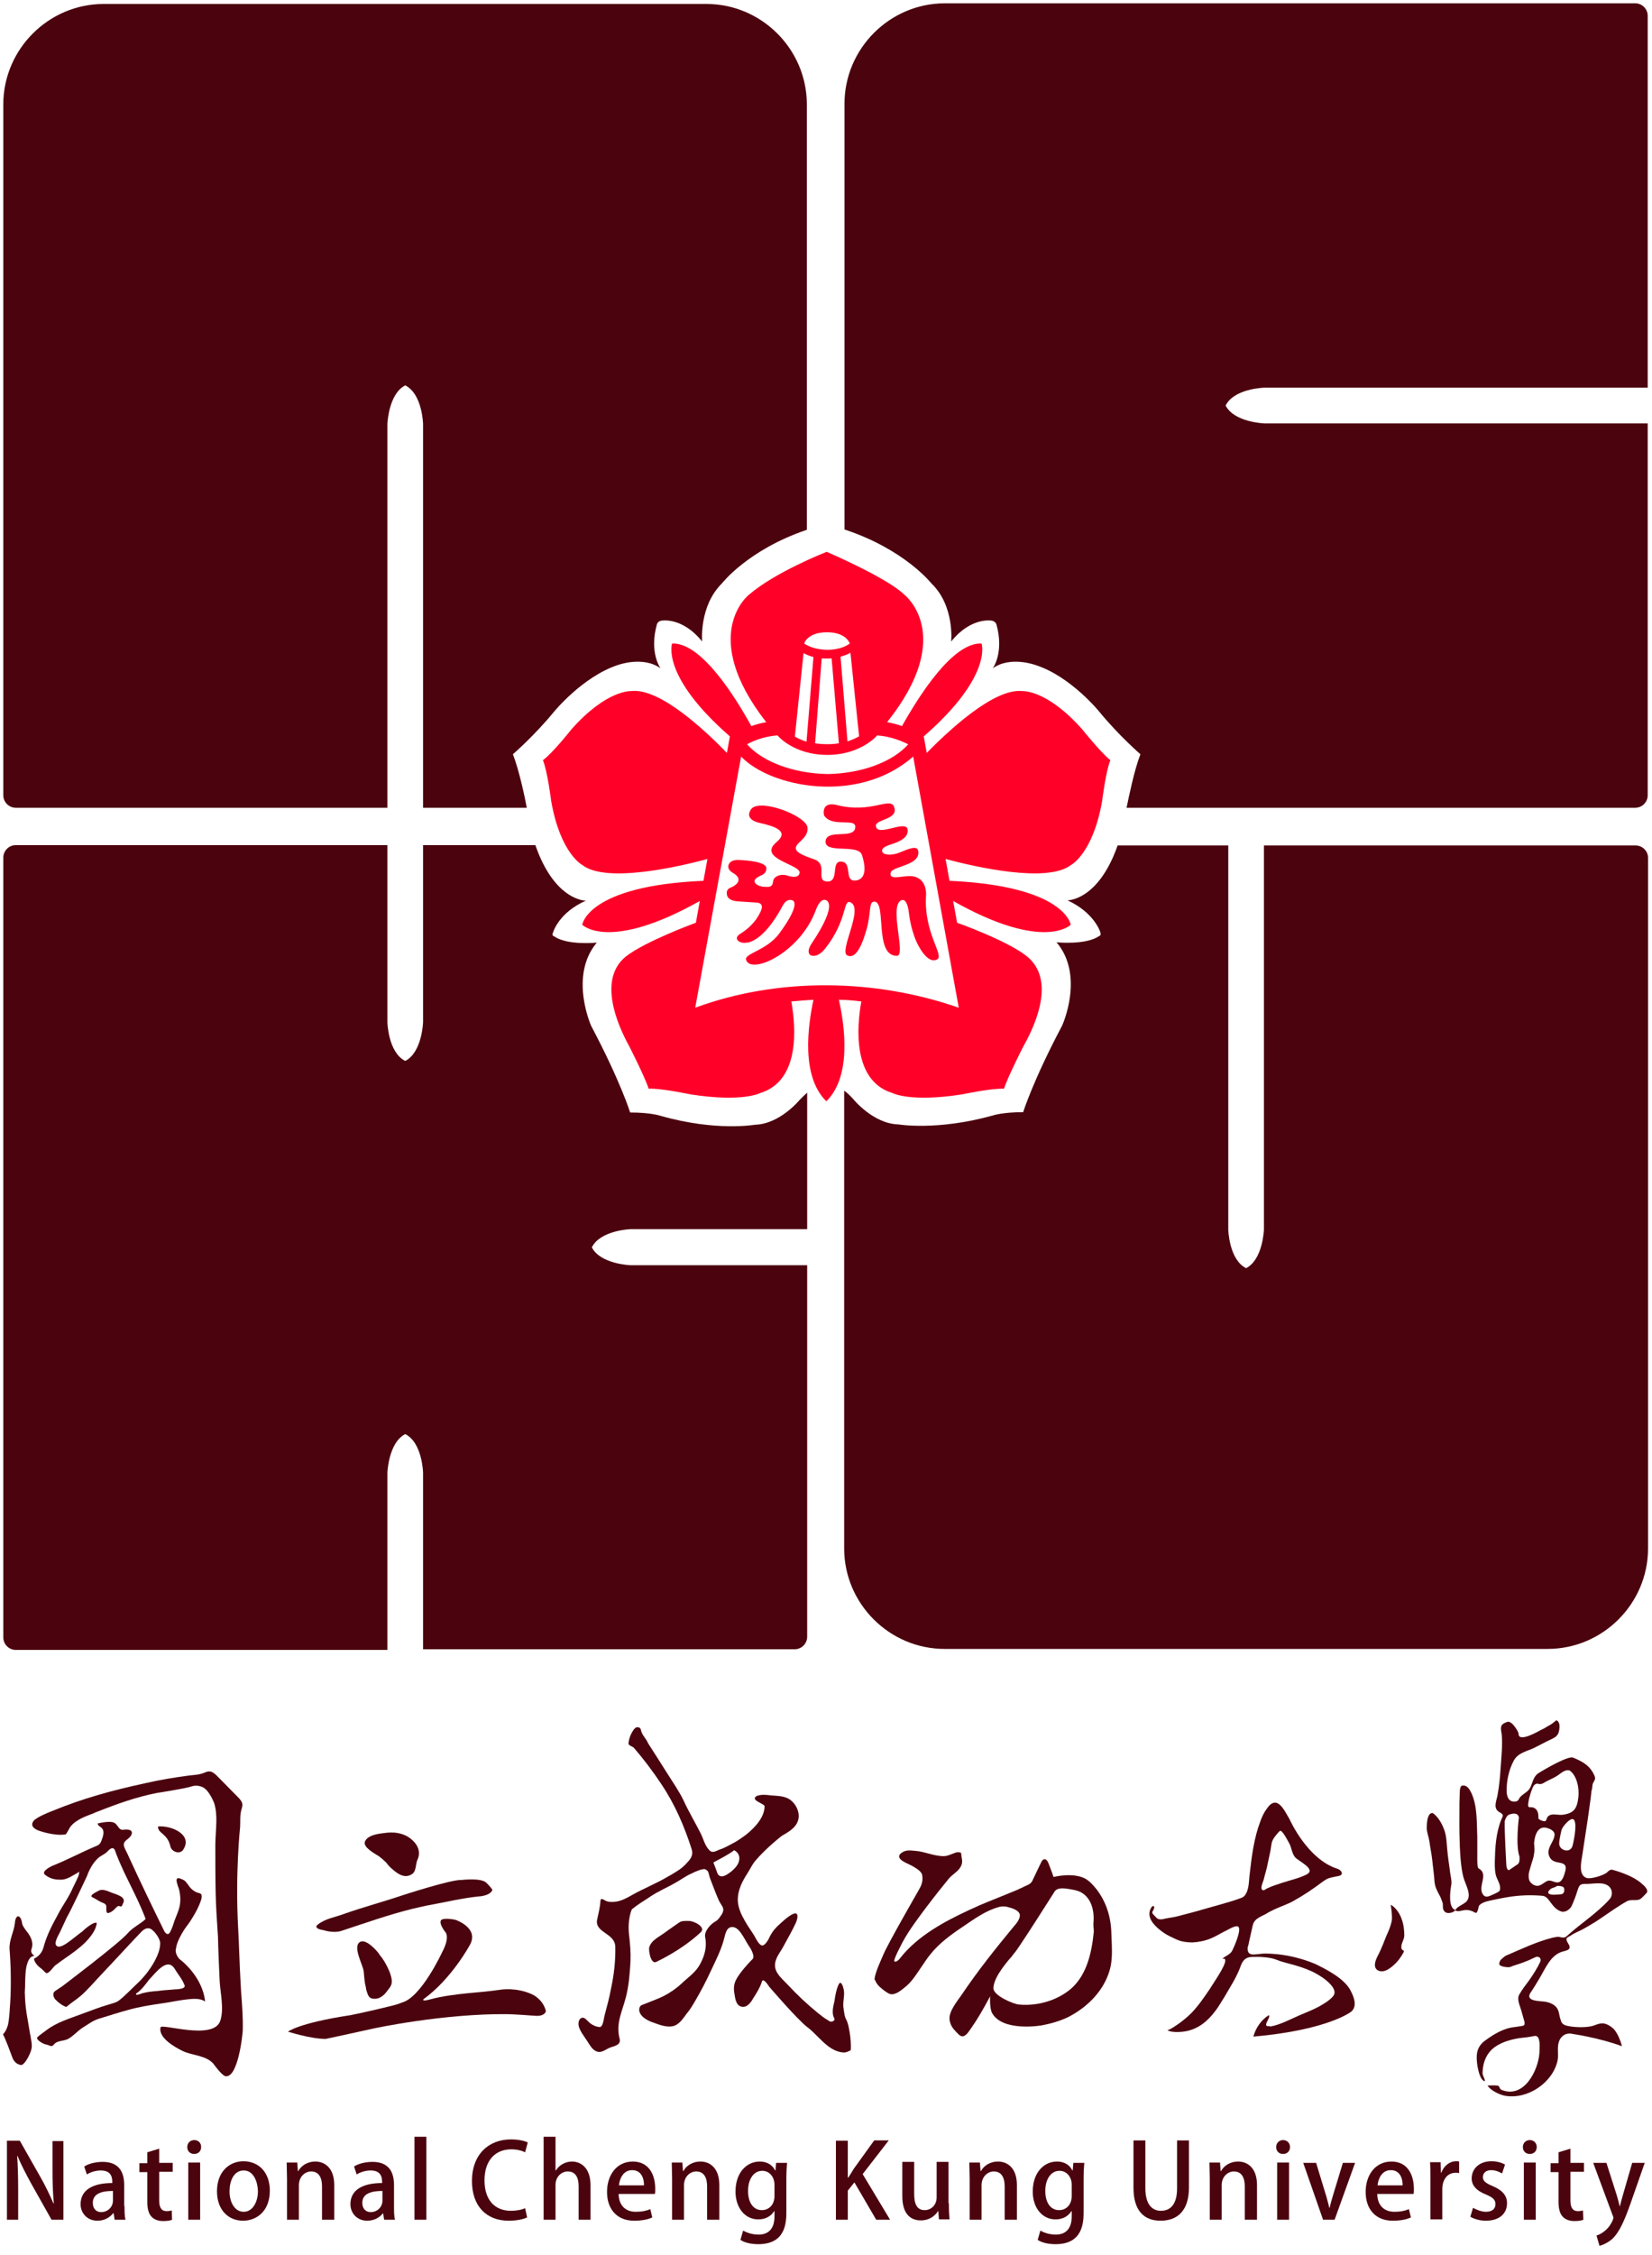 <?xml version="1.0" encoding="utf-8"?>
<!-- Generator: Adobe Illustrator 27.1.1, SVG Export Plug-In . SVG Version: 6.00 Build 0)  -->
<svg version="1.1" id="圖層_1" xmlns="http://www.w3.org/2000/svg" xmlns:xlink="http://www.w3.org/1999/xlink" x="0px" y="0px"
	 viewBox="0 0 500.2 682.2" style="enable-background:new 0 0 500.2 682.2;" xml:space="preserve">
<style type="text/css">
	.st0{fill:#4B030E;}
	.st1{fill:#FF0028;}
</style>
<g>
	<g>
		<g>
			<path class="st0" d="M212.2,584.6c1.6-1.5-2-3.4-3.6-3.4c-1.1,0-2.2-0.1-3,0.5c-1.1,0.8-2.2,1.5-3.3,2.3
				c-2.7,2.1-4.9,2.8-5.7,5.1c-0.3,0.9,0.4,5.3,2.1,4.5C198.6,593.6,206.1,590.3,212.2,584.6z"/>
			<path class="st0" d="M230.4,588.5c-0.8-0.5-1.5-1.9-2-2.8c-0.9-1.5-1.9-2.8-2.8-4.4c-1.1-1.9-2.1-4-2.2-6.2
				c-0.1-3.1,1.3-5.8,2.9-8.3c0.8-1.2,1.4-2.6,2.4-3.8c3.5-4.1,8.1-7.6,8.1-7.6c2.1-1.2,4.6-2.6,5-5.3c0.3-2.1-0.9-4.4-2.6-5.6
				c-1.7-1.2-3.9-1.1-5.9-1.3c-1.4-0.2-2.9-0.3-4.2,0.2c-2.1,1.3,2.4,2.3,2.4,3.1c0,3.2-2.7,6.3-5.6,8.6c-1.2,0.9-2.5,1.8-3.6,2.4
				c-1.4,0.7-2.8,1.6-4.4,2.1c-1.1,0.4-2.2,1.3-3.2,0.1c-1.2-1.2-1.7-3.2-2.4-4.7c-1.7-3.4-3.7-6.7-5.3-10.2c-1.4-2.9-3.3-5.6-5-8.3
				c-1.9-3-3.8-6-5.8-9.1c-0.4-1.1-1.4-2-1.9-3.2c-0.4-0.9-0.1-1.6-1.4-1.6c0,0-0.6-0.1-1.4,1.3c0,0-1,1.5-1.2,3.5
				c-0.1,0.8,1.2,0.9,1.7,1.5c3,3.5,5.8,7.2,8.3,11c4.1,6.1,6.9,12.7,9.1,19.5c0.6,1.7-0.2,3-1.3,4.1c0,0-0.7,0.9-2,1.9
				c-1.3,0.9-2.6,1.7-3.9,2.4c-3.5,2.1-7.4,3.6-10.9,5.6c-1.6,0.9-3.2,1.8-5.1,2c-0.9,0.1-2,0.1-2.8-0.3c-0.5-0.2-1.5-1.1-1.6,0
				c-0.1,2-0.6,3.8-1,5.7c-0.8,4,5.4,4,5.5,8.2c0.1,4.3-0.4,8.5-1.3,12.7c-0.5,2.8-1.3,5.6-2,8.3c-0.2,0.8-0.4,3.4-1.5,3.3
				c-1.1-0.1-2.2-0.6-3.1-1.4c-0.6-0.5-1.3-1.6-2.2-1.4c-1.1,0.3-1.2,1.9-0.9,2.8c0.5,1.5,1.5,2.7,2.4,4.1c0.7,1,1.3,2.3,2.4,3
				c1.6,1,2.6,0.1,4.2-0.7c1.1-0.6,3.9-0.7,3.3-2.9c-1.2-4.6,0.8-8.2,1.9-12.5c0.9-3.5,1.2-7.2,1.4-10.9c0.1-2.6-0.1-5.1-0.4-7.7
				c-0.3-2.5-0.2-4.8,0.5-7.2c0.1-0.2,0.2-0.7,0.4-0.9c2.3-1.8,3.5-2.4,5.4-3.7c2.5-1.7,5.4-2.9,7.8-4.3c1.6-0.9,3.2-2.1,4.9-2.8
				c0.7-0.4,3.4-1.6,4.1-1.2c0.7,0.4,0.8,0.6,1,1.3c0.2,1,0.6,2,1,3c0.7,1.8,1.4,3.7,2.2,5.4c0.4,0.8,1.2,1.6,1.2,2.5
				c0,0.7-0.4,1.4-0.8,1.9c-0.5,0.7-0.8,1.2-1.5,1.6c-1.5,0.8-3.5,3-3.2,4.7c0.6,3-0.1,5.7-1.6,8.4c-1.3,2.4-3.6,3.9-5.6,5.8
				c-1.6,1.5-3.4,2.7-5.3,3.7c-1.6,0.8-3.3,1.4-5,2.1c-0.6,0.2-1.2,0.5-1.8,0.7c-0.8,0.5-0.8,1.7-0.4,2.4c0.9,1.8,3.2,2.6,5,3.2
				c1.9,0.7,4.4,1.4,6.2,0.2c1.2-0.8,1.9-1.9,2.8-3.1c1.1-1.3,2-2.8,2.8-4.2c1.7-2.9,3.2-5.8,4.6-8.8c1.4-3,3-6.1,3.9-9.3
				c0.5-1.6,0.7-4.5,3.1-4c2,0.4,3.5,4.3,4.9,6.2c0,0,1.8,2.8,0.6,3.6c0,0-2.1,2.1-3.7,4.3c-1.6,2.2-2.1,3.6-1.6,6.2
				c0.2,1.2,0.4,3,1.7,3.6c1.8,0.8,3.2-1,3.9-2.3c1-1.5,2.2-3.5,2.7-5.2c0.4-1.3,2.2,1.6,2.2,1.6s8.5,9.9,11.5,12.2
				c3.4,2.5,6.3,7.4,11,7.7c0.8,0.1,2.2-0.7,2.2-0.7c0.2-3.3-0.6-6.8-0.6-6.8c-0.2-1.1-0.5-2-1-2.9c-0.3-0.7-0.5-2.3-0.6-3
				c-0.3-1.8,0.4-3.7,0.1-5.5c-0.2-1-0.9-3.4-1.7-1.4c-0.6,1.4-0.9,3-1.1,4.5c-0.1,0.7-0.4,1.6-0.5,2.5c-0.1,0.9-0.1,1.8,0.2,2.5
				c0.2,0.5,0.5,0.9,0,1.2c-0.8,0.7-1.6-0.1-1.6-0.1c-1.1-0.6-2.1-1.4-3.1-2.2c-3.2-2.6-6.2-5.4-9-8.4c-2.2-2.4-5.2-4.4-3.6-8.1
				c0.5-1.3,1.5-2.5,2.1-3.7c1.3-2.4,2.7-4.8,3.8-7.2c0.4-0.9,1.1-3.5-0.9-2.6c-1.3,0.6-2.4,1.6-3.4,2.5c-1.5,1.3-2.7,2.5-3.6,4.3
				C232.8,586.6,231.5,589.2,230.4,588.5z M216,563.5c1.7-0.9,4.8-2.5,6.3-3.7c1.5,0.8,1.9,2.2,1.3,3.8c-0.6,1.4-2.1,2.7-3.4,3.5
				c-0.6,0.4-1.5,0.8-2.2,0.5c-0.8-0.3-0.9-1.3-1.2-2C216.8,565.5,216,563.6,216,563.5z"/>
		</g>
		<path class="st0" d="M383.8,571.3c1.4-0.7,2.9-1.1,4.3-1.6c2.4-0.8,5.3-1.4,7.6-2.6c2.9-1.6-2.6-4-3.6-5.2c-1-1.3-1-2.8-1.7-4.1
			c-0.5-0.9-2-3.9-2.8-3.9c-0.9,0.8-2.2,2.4-2.5,3.5c-0.1,0.3-0.4,2.4-0.4,2.4c-0.4,1.7-0.7,3.5-1.1,5.2c-0.3,1.3-0.7,2.5-1,3.8
			c-0.2,0.6-1,2.4-0.5,2.9c0.4,0.5,1,0,1.3-0.2C383.5,571.4,383.6,571.4,383.8,571.3z M384.4,613.2 M384.4,613.2
			c3.5-0.6,6.7-2.5,9.9-3.8c2.1-0.9,4.2-1.7,6.1-2.9c1.2-0.7,2.4-1.5,3.3-2.6c1.6-2-2.2-4.9-3.6-5.8c-0.9-0.6-1.8-1.1-2.8-1.6
			c-2.2-1-4.4-1.7-6.7-2.3c-1.4-0.4-2.8-0.7-4.2-1.3c-2-0.8-5.4-0.9-7.5-0.8c-1.9,0.1-2.7,1.2-3.3,2.9c-0.8,2.2-1.9,4.2-3.1,6.2
			c-1.2,2.1-2.4,4.1-3.7,6.1c-2.2,3.2-4.8,5.9-8.6,7c-1.5,0.5-5.4,0.9-6.8-0.1c0.4,0.3,3.5-1.9,3.9-2.2c1.2-0.9,2.4-1.9,3.5-3
			c2.1-2.2,3.8-4.7,5.5-7.2c0.8-1.2,1.5-2.4,2.3-3.6c0.3-0.5,4.1-6.3,1.5-5.5c0.9-1,2.3-1.2,3-2.5c0.6-1.2,2.8-6.2,1.9-7.2
			c-0.6-0.7-2.9,0.7-3.5,1c-1.7,0.8-3.2,1.8-4.9,2.5c-1.7,0.7-3.6,1.1-5.5,1.2c-1.1,0-2.1-0.1-3.1-0.3c-1.4-0.3-2.6-1-3.9-1.6
			c-1-0.5-1.9-1.1-2.8-1.8c-2-1.6-4.3-4-2.8-6.7c0.1-0.2,0.6-0.9,0.9-0.5c0.4,0.9-1,1.6-0.3,2.3c0.3,0.4,0.7,0.7,1,1.1
			c0.8,0.8,1.9,0.5,2.7,0.3c1.4-0.3,2.7-0.4,4.1-0.8c2.7-0.7,5.4-1.4,8.1-2.2c1.5-0.4,3.1-0.9,4.6-1.3c1.8-0.5,3.5-1,5.2-1.6
			c0.8-0.3,1.5-0.4,2.1-1.1c1.4-1.8,1.2-4.5,1.5-6.6c0.6-5.3,1.3-10.8,3.2-15.8c0.5-1.4,1.1-2.7,2-3.9c3.1-4.5,5.3,0.6,6.9,3.3
			c0,0,5.3,12,14.4,14.9c0.7,0.2,1.7,1,1.3,1.7c-0.2,0.5-1.5,0.6-1.9,0.7c-0.8,0.2-1.6,0.3-2.3,0.6c-1.4,0.7-2.6,1.8-3.8,2.6
			c-1.4,1-2.9,2-4.4,2.9c-0.9,0.5-1.7,1-2.6,1.5c-2.2,1.1-4.5,1.8-6.7,3c-0.2,0.1-0.5,0.2-0.7,0.4c-1.8,1.1-4,1.5-4.5,3.8
			c-0.4,1.6-0.7,3.3-1.1,4.9c-0.1,0.5-0.2,1.1-0.4,1.6c-0.3,3,1.9,2.2,4.5,2c0,0,7.3-0.5,15.9,3.1c3.5,1.7,8.8,4.4,10.7,8
			c1.1,2.1,2.1,4.7,0.3,6.4c0,0-6.9,5.6-29.7,7.6c0.7-2.6,2.4-5.1,4.7-6.5c0.7,0.8-2.5,3.8,0.4,3.3"/>
		<path class="st0" d="M331.1,581.4c0.3-4.2-1.2-8.5-5.5-9.5c-1.6-0.3-3.2-0.7-4.8-0.5c0,0-1.2,0.2-1.6,1.1
			c-3.2,5-7.1,11.2-10.4,16.1c-0.6,0.9-1.2,1.8-1.9,2.6c-0.4,0.6-0.9,1.2-1.4,1.7c-1.4,1.7-2.8,3.5-3.8,5.5c-0.5,1-0.9,2.1-0.9,3.2
			c0,2.2,6.1,4.8,7.8,4.9c5.5,0.5,11.5-1.2,15.7-4.8c4.9-4.3,6.3-11.2,6.9-17.4C331.1,583.4,331,582.4,331.1,581.4z M291.5,616.1
			c-0.8,0.1-1.6-0.9-2.6-2c-0.8-0.9-1.3-2-1.4-3.2c-0.2-2.4,2.4-5.5,3.7-7.4c5-7.4,10.2-13.9,15.9-20.8c0,0,1.6-1.6,1.7-3.1
			c0.1-1.8-3.3-2.5-3.3-2.5c-1.6-0.6-3.1-0.1-3.1-0.1c-4,1.1-7.4,3.6-10.8,5.9c-3.6,2.4-7.2,5-9.9,8.4c-1,1.2-1.8,2.5-2.7,3.8
			c-1.6,2.3-3,4.7-5.3,6.4c-1.1,0.9-3,2.4-4.5,1.7c-0.8-0.4-1.6-1-2.3-1.6c-0.8-0.6-1.5-1.4-1.9-2.4c-0.1-0.1-0.2-0.3-0.2-0.5
			c0.3-2.2,1.9-5.5,2.7-7.4c1.6-3.7,10.6-19.3,10.6-19.3c0.8-1.4,1.5-2.7,1.1-4.8c-0.3-1.2-2.4-2.3-3.3-2.8
			c-1.1-0.6-5.5-2.1-2.8-3.9c1.4-0.9,2.5-0.6,4.1-0.5c2.8,0.2,5.5,1.6,8.6,1.6c1.5,0,3.4-1.3,4.4-1.2c0.9,0.1,0.8,0.1,0.9,1.1
			c0.1,0.8,0.3,1.4,0.2,2.1c-0.1,0.7-0.5,1.4-0.9,1.9c-0.9,1.1-2.2,1.8-3.2,3c-1,1.2-1.9,2.4-2.9,3.6c-2.6,3.3-5.2,6.7-7.6,10.1
			c-1.2,1.7-2.3,3.4-3.3,5.2c-0.2,0.4-3,5.6-2.6,6c0.5,0.5,1.5-0.6,1.8-1c5.3-6.8,13.8-11.2,20.2-14.2c1.2-0.6,2.5-1.1,3.7-1.7
			c3.8-1.6,7.7-3.1,11.5-4.7l3.2-1.5c0,0,1.1-0.4,1.5-1.5c0,0,2.5-5.3,2.8-5.8c0,0,1-1.4,1.9,0.6c0,0,1,2.5,1.6,4.3
			c0,0,5.8-1.5,9.6,0.5c1.4,0.8,2.4,2,3.4,3.2c3,3.9,4.4,8.5,4.5,13.4c0.1,3.5,0.5,7.3-0.4,10.7c-1.7,6.5-6.8,11.6-12.7,14.6
			c-2.5,1.2-5.3,2-8,2.5c0,0-12,2.1-15.1-3.9c0,0-0.7-1.5-0.5-4.9c-2.3,4.3-4,7.2-6,10C292.9,615.4,292.1,616.1,291.5,616.1z"/>
		<g>
			<path class="st0" d="M72.4,544.1c1.1,1.3,1.2,1.8,0.7,3.4c-0.5,1.7-0.3,3.5-0.4,5.3c0,0-1.5,13.8-0.6,30.4
				c0.3,5.3,0.4,10.6,0.7,15.8c0.1,1.3,0.1,2.5,0.2,3.7c0.3,3.8,0.6,7.7,0.5,11.6c-0.1,2-1.6,15.1-5.5,13.8c0,0-1-0.5-3.1-3.3
				c-0.1-0.1-0.2-0.2-0.2-0.3c-2.3-2.7-6.4-2.5-9.5-4c-2.2-1.1-7.3-3.9-6.6-7.1c0.3-1.3,16.1,4.1,18.1-2c1.2-3.7,0-8.3-0.2-12.2
				c-0.2-4.4-0.4-8.8-0.5-13.2c-0.3-4.4-0.6-8.8-0.7-13.2c-0.1-5-0.1-9.8-0.1-14.8c0.1-4.9,0.8-8.4-0.3-12.3c0,0-1.5-4.1-3.6-5
				c0,0-1.6-0.8-3.3-0.2c-1.6,0.6-10.6,2-10.6,2c-6.1,1.2-12,3.3-17.8,5.6c-0.4,0.1-0.8,0.3-1.2,0.5c-1.8,0.7-3.6,1.3-5.2,2.4
				c-0.7,0.4-1.3,1-1.9,1.7c-0.2,0.3-1.2,2.2-1.4,2.3c-3.4,0.6-8.1-1.1-8.1-1.1c-1.4-0.5-2.8-1.5-1.6-3c0.9-1.1,4.4-2.5,5.7-3
				c9-3.7,17.6-6.1,28.2-8.4c4.3-1,8.7-1.7,13.1-2.3c1.7-0.2,3.2-0.2,4.8-0.9c1.6-0.7,2.3-0.3,3.6,0.9L72.4,544.1z"/>
			<path class="st0" d="M20.2,580.2c1.4-2.4,6.1-12.5,6.1-12.5c1.2-3.4,2.9-5,2.9-5c0.8-1,2-1.4,3-2.2c0.8-0.8,1.9-2.1,2.6-0.7
				c0,0,0.6,2,2.8,6.7c2.2,4.6,4.7,9.3,6.5,14.1c-1.5,1.5-3.9,2.5-5.5,4.4c-2.7,3.1-19.8,16-19.8,16l-2.1,1.4
				c-1,0.7-0.5,2.1,0.3,2.8c0.5,0.5,1,0.9,1.6,1.3c0.1,0.1,1.4,0.8,1.5,0.7c1.8-1.5,2.9-2.1,4.3-3.3c2.2-1.9,4.1-4.2,6.1-6.3
				c4-4.2,7.9-8.5,11.9-12.7c0.7-0.8,1.8-1.8,3-1.4c1.3,0.5,3.1,3.1,3.1,4.4c0.1,3.7-3.7,9.2-6.6,11.9c-1.4,1.3-4.4,4.4-5.8,5.4
				c-0.8,0.7-2.3,1-3.2,1.3c-2.8,0.8-5.5,1.9-8.3,2.9c-3.7,1.4-7.5,2.5-10.6,4.9c-0.9,0.7-2,1.4-2.7,2.1c-0.5,0.8,1.9,2,2.3,2.1
				c1.7,0.3,1.9,1.1,2.8,0c1-1.2,3.1-0.9,4.4-1.7c1.5-0.9,2.7-2.3,4.2-3.3c1.5-0.9,3.2-2.2,4.9-2.7c3-0.9,6-1.9,9-2.7
				c3.2-0.9,6.4-1.4,9.7-1.9c2.5-0.3,5-0.9,7.5-1.2c1.8-0.2,4.4-0.6,6,0.6c-0.8-7.9-7.8-12.9-7.8-12.9c-1.6-1.9-1-3.2-1-3.2
				c0.2-2,1.9-4.7,1.9-4.7c0.7-1.3,1.6-2.3,2.4-3.5c1-1.6,2-3.2,2.7-4.9c0.3-0.8,1-2.2,0.7-3.1c-0.1-0.4-0.6-0.5-1-0.6
				c-1.1-0.3-2.1-1.1-2.8-2.1c-0.6-0.8-1.1-1.7-2.1-2c-3-1.5-1,2.3-0.8,3.4c0.3,1.5,0.4,2.7,0.2,4.1c-0.2,1.5-0.8,2.8-1.3,4.1
				c-0.5,1.1-0.7,2.2-1.2,3.3c-0.2,0.4-0.5,1.2-0.8,1.5c-0.7,0.6-1.4-0.6-1.4-0.6c-3.7-7.5-7.3-15-10.8-22.6c-0.4-1-1-2-1.4-3
				c-0.6-1.9,1.3-2.1,2.1-3.5c0.9-1.7-1-1.9-2.3-1.7c-1.7,0.3-1.6-2-3.4-2.3c-1.2-0.2-2.7,0-4.4,0.4c0,0.7,0.7,0.9,1.1,1.3
				c1.1,0.9,0.5,2.6,0.1,3.7c-0.5,1.4-1,1.6-2.3,2.1c-4.2,1.8-8.3,4-12.6,5.7c0,0-3.6,1.6-2.3,2.7c1.2,1,2.7,1.5,4.3,1.5
				c1.3,0.1,2.1-0.2,3.2-0.7c0.5-0.3,1.1-0.6,1.6-0.9c0.2-0.1,1.3-0.7,1.3-0.9c0,0.1-0.1,0.8-0.1,0.9c-0.2,0.9-1.4,3.1-1.8,4
				c-1.5,3.4-3,5.1-4.7,8.4c-1.7,3.1-3.3,6.2-4.2,9.6c-0.7,2.7-2.9,3.5-2.9,3.5s0,1.5,2.3,3.1c0.2,0.1,1.2,1.3,1.5,1.3
				c0.9,0,2-1.9,2.7-2.4c3.9-3,8.6-5.5,11.3-9.7c0.6-0.9,1.1-2,1.2-3.1c-1-0.5-3.9,2.1-4.4,2.6c-2.9,2.1-6.5,5.6-7.8,4.3
				c-0.9-0.9,0.7-3.3,1.1-4.2L20.2,580.2z M42.5,603.3c-0.3,0.1-1.5,0.5-1.3,0c0-0.2,0.3-0.3,0.4-0.4c1.4-1,2.5-2.6,3.6-4
				c1.9-1.9,5.4-6.9,7.7-3.2c1,1.7,2.3,3.1,3,5c0.4,1.1-2.4,1.2-2.9,1.2c-0.4,0-0.7,0.1-1.1,0.1c-1.4,0.1-2.8,0.2-4.2,0.4
				c-1.6,0.1-3.2,0.3-4.7,0.7L42.5,603.3z"/>
			<path class="st0" d="M51.6,558.7c0.4,1.6,2.9,2.5,3.9,0.9c2.9-4.5-3.5-7.3-7.6-7c-0.1,0,0,0.5,0,0.6c0.2,0.7,0.7,1.1,1.3,1.6
				c0.5,0.5,1,0.9,1.4,1.5C51.1,557,51.4,557.8,51.6,558.7z"/>
			<path class="st0" d="M33.4,578.6c-0.7,0.3-0.9,0.2-0.9,0.2c-0.4-0.4-0.3-1.2-0.3-1.8c0-0.8-0.4-1-1.1-1.3
				c-1.1-0.4-2.1-1.2-3.2-1.7c-1.1-0.6,2-1.9,2.3-2.1c0.9-0.3,2.1,0.1,3,0.5c1.4,0.7,5.4,1.3,4,3.6c-0.1,0.2-0.2,0.7-0.5,0.8
				c-0.3,0.1-0.5-0.2-0.9-0.1c-0.3,0.1-0.6,0.4-0.8,0.6C34.6,577.8,34,578.3,33.4,578.6z"/>
			<path class="st0" d="M8.4,611.2c0.2,1.4,0.5,2.8,0.7,4.2c0.1,0.4,0.2,0.7,0.2,1.1c0.2,1,0.4,2,0.3,3c-0.1,1.3-1.8,4.9-3.1,5.3
				c-2.2-0.2-2.8-2.4-2.8-2.4c-2.2-6-2.8-6.9-2.8-6.9c0.8-0.8,1.2-1.8,1.5-2.8c0.5-2.3,0.5-4.6,0.7-6.9c0.3-5.3,0.2-10.7-0.2-16
				c-0.2-2.8,1.3-5.2,1.6-7.9c0.2-2.9,1.8-2.7,2.2,0c0,0-0.1,0.6,1.5,2.6c1.1,1.4,2,3.2,1.4,5c-0.4,1.1,0,1.6,0.8,2.3
				c-1.6,0-2.1,2.1-2.4,3.2c-0.5,2.7-0.3,5.4-0.5,8C7.6,603,7.4,606,8.4,611.2z"/>
		</g>
		<g>
			<path class="st0" d="M439.4,570.4c0.3-1.2-0.3-3.1-0.4-4.5c-0.3-2.1-0.6-4.2-0.8-6.3c-0.2-2.1-0.2-4.2-1-6.2
				c-0.7-1.8-1.7-3.6-3.3-4.8c0,0-1.9-0.8-1.9,4.5c0,1.3,0.6,2.7,0.8,4c0.2,1.7,0.6,3.5,0.8,5.2c0.2,1.7,0.4,3.5,0.6,5.2
				c0.1,1.3,0.1,2.3,0.5,3.5c0.4,1.1,1,2.1,1.5,3.1c0.2,0.5,0.4,1.1,0.6,1.6c0.2,0.8-0.1,1.7,0.4,2.4c0.5,0.8,1.4,0.8,2.2,0.6
				c0,0,0.9-0.2,1.3-0.8C438.4,577.3,439.1,572.1,439.4,570.4z"/>
			<path class="st0" d="M421.1,576.3c0.2,1.6,0.5,3.3,0.3,4.9c-0.3,1.4-0.8,2.7-1.4,4c-0.6,1.3-1,2.6-1.6,3.9
				c-0.3,0.7-0.6,1.4-0.9,2c-0.6,1.1-1.2,2.3-1.2,3.5c0.1,1.7,1.7,2.1,3,1.7c1.2-0.4,2.4-1.4,3.3-2.3c0.8-0.8,1.5-1.8,2.1-2.8
				c1-1.6-0.3-0.6-0.4-2c-0.1-1.1,0.9-2.4,0.9-3.6C425.2,578.3,421.1,576.3,421.1,576.3z"/>
			<path class="st0" d="M482.4,539.4c0.4-0.8,0.8-1.1,0.4-2.1c-1.3-3-3.4-4.2-6.2-5.4c-0.2,0-0.4-0.2-0.7-0.2
				c-2.7,0.2-10.1,4.8-10.1,4.8c-1.4,0.9-1.7,2.6-2.3,4c-0.7,1.6-1.7,1.8-3,3c-0.8,0.7-0.5,1.6-2,1.6c-1.9,0-2.3-1.9-2.3-3.1
				c-0.1-3.1,0.7-6.7,2.2-9.4c1.3-2.3,3.9-2.7,6.2-3.8c1.3-0.7,2.6-1.3,3.9-2c0.8-0.4,2.1-0.9,2.7-1.5c0.8-0.7,0.9-1.7,1-2.6
				c0.1-2.1-1-2.2-1-2.2c-1.3,1.1-1.8,1.4-2.6,1.8c-0.6,0.4-1.3,0.8-2,1.1c-0.9,0.5-6.8,3.9-6.8,1.2c0-0.7-1.5-2.8-2.1-3.2
				c-0.9-0.7-1.2-0.5-2.1-0.1c-1.6,0.7-1.1,2-0.9,3.5c0.3,3.2-0.1,6.5-0.3,9.7c-0.2,2.9-0.4,5.6-1,8.8c-0.4,1.9-1.4,4,0.8,5.1
				c1.3,0.7,0.8,1.1,0.3,2.3c-1.6,4.1-1.8,8.4-1.9,12.8c0,1.6,0,3.4,0.7,4.9c0.5,1.1,1.2,2.4,0.8,3.6c-0.2,0.5-2.3,1.3-2.7,1.5
				c-1.1,0.5-2,0.6-2.6-0.7c-1.2-2.4,2-5.8-1.1-7.5c-0.5-0.3-0.4-3.2-0.4-3.9c0-1.8,0-3.6,0-5.5c-0.2-4.3,0.1-9.1-1.7-13.2
				c-0.6-1.3-1.4-2.8-3-2.4c-0.4,0.1-0.6,1.1-0.6,1.8c0,1.1-0.1,2.1-0.1,3.2c0,5.2-0.1,7.9,0.1,13.1c0.1,2.7,0.4,7.9,1.4,10.5
				c0.6,1.8,2.1,4.4,0.8,6.2c-0.8,1.1-3,1.6-3.6,2.9c0.9,0.6,2.1-0.1,3.3-0.1c1,0,1.1,0.1,2,0.4c0.2,0.1,0.9,0.6,1.2,0.4
				c0,0,0.5-0.7,0.6-1.8c0,0,0.1-1.1,3.2-1.8c1.9-0.4,3.7-0.8,5.6-1.1c3.5-0.6,7.1-0.7,10.6-0.4c1.2,0.2,1.7,1.1,2.4,2
				c0.8,1.1,1.7,2.2,3.1,2.7c0,0,1.5,0.7,3.1-1.3c0,0,1-1.9,1.9-4.9c0.2-0.6,0.4-1.3,0.8-1.7c0.6-0.5,1.4-0.4,2.1-0.4
				c2.2,0,6-1,7.3,1.6c0.5,1.1,0.2,2.4-0.5,3.1c-3.8,4.2-8.6,7.2-12.8,11c-0.3,0.3-0.6,0.5-1,0.5c-0.6,0.1-1.2-0.2-1.7-0.2
				c-0.6,0-1.2,0.2-1.8,0.3c-4.8,1.2-9.3,3.4-13.8,5.3c-0.8,0.3-1.9,1.5-1.9,1.5c-0.3,0.6-0.7,1.4,0.2,1.7c0.6,0.3,1.7,0.4,2.3,0.4
				c0.4,0,0.9-0.2,1.3-0.4c2.2-0.7,4.1-1.3,6.5-2.5c1.2-0.7,2.2,0.1,1.8,1.2c-0.9,1.9-2.2,4-3.5,5.8c-1.1,1.5-2,2.6-2.9,4.2
				c-0.7,1.2,0,2.9,0.4,4.1c0.4,1.2,0.7,2.5,1.1,3.8c0.2,0.6,0.2,1.4-0.3,1.5c-0.3,0.1-2,0.3-2.5,0.4c-3.3,0.3-6.3,2.1-8.9,4
				c-2.4,1.7-2.9,3.8-2.6,6.6c0.1,1.3,0.8,5.6,2.4,5.8c0-1-0.8-1.7-0.7-2.7c0.1-2.5,0.8-4.8,2.5-6.6c2.4-2.5,6.7-3.6,10-3.9
				c1.2-0.1,2.1-0.3,3.3-0.5c2-0.3,1.4,4.3,1.4,5.3c-0.4,5.2-4.7,13.8-11.5,11c-0.7-0.3-0.4-1.2-1.3-1.3c-1-0.1-2,0-2.9,0
				c0.9,1.5,3.7,2.8,5.3,3.1c6.8,1.2,14.4-3.9,15.9-10.6c0.4-1.8-0.2-3.9,0.4-5.7c0.6-1.9,2.3-2.9,4.2-2.4c0,0,7.8,1.1,14.9,3.7
				c-1.1-4.2-2.8-5.5-2.8-5.5c-0.8-0.7-1.9-1.3-2.9-1.4c-1.4-0.1-2.5,0.7-3.8,0.9c-2,0.4-5.2,0.3-7.2-0.2c-0.9-0.2-1.6-0.7-1.8-1.6
				c-0.7-1.8-0.3-3.2-1.9-4.5c-0.9-0.7-2.1-1.1-3.2-1.2c-1.5-0.2-5.9-0.1-4-2.8c0.9-1.3,1.7-2.7,2.5-4c1.9-3.1,3.5-7.5,7.4-8.4
				c0.8-0.2,2.2-0.5,1.8-1.6c-0.2-0.7-0.9-1.3-0.9-2.1c0-0.5,0.9-0.8,1.2-1l0,0c1.1-0.8,2.4-1.3,3.6-1.9c1.1-0.6,2.1-1.2,3.1-1.8
				c0.7-0.4,1.5-0.9,2.2-1.4c2.7-1.8,5.4-3.8,8.3-5.4c1.4-0.7,3.2,0.2,4.3-0.9c0.5-0.4,1-1,1.5-1.5c1-1-1.2-2.7-1.2-2.7
				c-3-2.9-9.2-4.4-9.2-4.4c-0.6-0.1-1.2,0.5-1.6,0.9c-1.2,0.9-4.9,2-6.1,1.6c-2.3-0.8-1.8-4.1-1.4-6.3c0.6-3.9,1.2-7.8,1.8-11.8
				c0.3-1.9,0.5-3.9,0.8-5.8c0.1-0.9,0.2-1.7,0.3-2.6C482.2,541.3,482,540.1,482.4,539.4z M459.3,564.2l-2.2,1.5c0,0-0.7,0.7-1-1.2
				c0,0-0.6-10.6-0.5-13.4c0,0,0.4-2.1,1.8-2.2c0,0,2.2-0.8,2.5,1c0,0-1.1,8.4,0.2,11.9C460,561.9,460.4,563.7,459.3,564.2z
				 M472.9,573.1c0,0-2.5,0.3-3.3,0.1c-1.3-0.3-0.8-1-0.3-1.5c0.6-0.6,1.1-0.4,2.2-1.1c0,0,2-0.1,2.1,0.8
				C473.6,571.5,473.9,572.7,472.9,573.1z M474,565.9c-0.3,1.1-0.8,3.3-2.1,3.6c-1.2,0.3-2.4-1-3.6-0.3c-0.8,0.4-1.5,1.1-2.3,1.3
				c-1,0.3-2-0.3-2.6-1c-0.6-0.7-0.6-1.7-0.5-2.7c0.2-1,0.6-2.1,0.8-2.9c0.3-1,0.7-2,0.8-3.1c0.1-0.5,0.1-1,0.1-1.5
				c0-0.6-0.1-1.1-0.1-1.7c0.2-2.4,1.2-5.6,4.3-4.4c0.7,0.2,1.9,0.9,1.9,1.8c0,2.4-3.1,4.5-1.3,7.2
				C470.8,564.4,474.7,562.6,474,565.9z M477,552.1c0.1,2.3-0.7,5.9-0.9,6.5c-0.8,2.3-4.1,1.2-4-0.9c0-1.1,0.7-4,0.7-4
				c0.3-1,2.1-3.1,3.1-3.3C476.6,550.2,476.9,551,477,552.1z M477.9,543.8c-0.4,3.5-1.4,4.9-5,5.3c-1.4,0.1-3.1-0.6-4.2,0.5
				c-0.4,0.4-0.4,1.1-0.8,1.4c-0.3,0.2-2.1-0.4-2.1-0.9c0.2-3.7-2.5-3.3-2.5-3.3c-0.7,0.1-0.7-0.7-0.5-1.6c0.1-0.9,0.4-1.8,0.5-2.1
				c0.2-0.8,0.5-1.6,0.8-2.3c0.6-1.4,1.6-1.1,1.6-1.1c0.8,0.3,1.6-0.2,1.6-0.2c1.3-0.8,2.7-1.3,4-2.1c1.2-0.7,2.5-2.2,4-1.7
				C477.6,537.4,478.2,541.3,477.9,543.8z"/>
		</g>
		<g>
			<path class="st0" d="M119,565.7c1.7,1.5,3.7,2.7,5.8,1.3c1.3-0.9,1-3.1,1.6-4.3c1.2-2.6-0.1-4.9-2.2-6.5c-2.3-1.7-5-2-7.8-1.6
				c-1.8,0.2-5.1,0.6-5.9,2.6c-0.7,1.7,3.1,3.7,4.2,4.4c0.8,0.6,1.6,1.3,2.3,2C117.4,564.2,118.1,565,119,565.7z"/>
			<path class="st0" d="M125,577.5c1.9-0.4,3.7-0.9,5.6-1.2c4.7-0.9,9.5-2,14.2-2.5c0,0,3.6-0.1,4.3-2c-0.7-1.1-1.9-2.2-1.9-2.2
				c-1.6-1.5-7.4-0.8-7.4-0.8c-3.1-0.2-17.8,4.6-17.8,4.6c-5.9,2-12,3.6-17.9,5.7c-2.7,1-5.7,1.4-8,3.3c0,0-1.4,1.1,1.9,1.6
				c0,0,2.9,1,5.4,0.2C110.7,581.8,117.7,579.3,125,577.5z"/>
			<path class="st0" d="M141.3,603.1c3.4-0.3,6.9-0.6,10.3-1.1c0,0,4.7-0.8,9.5,1.4c0,0,3.3,1.4,4.2,5.1c-0.4,1.3-2,1.5-3.2,1.4
				c-2.8-0.2-5.5-0.4-8.4-0.5c-19.5-0.2-40.4,4.3-40.4,4.3c-6.2,1.4-14.7,3.2-14.7,3.2c-4.5,0-11.4-2.2-11.4-2.2s3.1-2.6,19-5
				c4.4-0.9,8.7-1.9,13.1-3c0.8-0.2,1.9-0.6,2.4-0.8c5.9-1.6,12.2-15.3,12.2-15.3c2.6-4.9,0.8-6.2,0.8-6.2c-1.6-2.2-1.3-3-1.3-3
				c-0.1-1.4,4-0.7,4.6-0.5c0,0,7.1,2.4,4.3,7.5c0,0-5.5,10.3-14.1,16.5c0,0-0.7,0.8,2.2,0C134.1,603.9,137.7,603.5,141.3,603.1z"/>
			<path class="st0" d="M114.9,591.4c1.1,1.3,2,2.8,2.7,4.4c0.4,0.8,0.7,1.7,0.9,2.6c0.3,1.5,0.1,2.3-0.9,3.5
				c-0.8,1.1-1.4,1.9-2.6,2.5c-0.7,0.4-2.1,0.5-2.8,0.1c-0.8-0.5-1-1.5-1.3-2.5c-0.1-0.2-0.1-0.5-0.1-0.7c-0.5-1.6-0.5-3.4-0.7-5
				c-0.3-1.9-3.2-7.1-1.3-8.6c1.7-1.4,4.8,2,5.7,3.1C114.7,591.1,114.8,591.2,114.9,591.4z"/>
		</g>
	</g>
</g>
<g>
	<g>
		<g>
			<path class="st1" d="M235.9,282.5c-3.8,5.1-10.6,6-10,7.9c1.4,4.6,16.3-2,21.1-15c1.4-3.8,2.9-3.1,2.9-3.1s4.4,0.4-4.1,13.1
				c-1.9,2.8-0.4,3.6-0.4,3.6s2,1.2,4.6-2.2c6.7-8.6,5.2-14.8,7.5-13.8c4.2,1.8-3.7,15-0.9,16.1c2,0.9,3.9-1.4,5.7-7.6
				c1.6-5.5,0.6-8.8,2.5-8.7c3.7,0.2-0.2,16.5,6.8,16.4c2.9-0.1-2.8-15.9,1.6-16.9c0,0,1.5-0.5,2,3.9c0.5,4.4,1.9,7.8,1.9,7.8
				c0.8,2.1,3.7,7.8,6.6,6.3c2.4-1.2-4.1-7.9-3.3-19.5c0,0,0.4-5.2-4.3-5.7c-2.6-0.3-7.1,1.5-6.4-1.1c0.5-2,9.2-2.1,8.3-6.6
				c-0.3-1.7-3.1-0.5-5.5,0.5c-2.4,1-5.1,0.9-5.4-0.3c-0.2-1.2,1.4-1.7,3.5-2.4c2.4-0.8,4.6-2.2,4.2-4.3c-0.6-3-9.6,2.7-9.6-1.2
				c0.3-1.9,7-1.8,5.5-5.6c-1.2-3.1-6.9,2.1-17.2-0.5c-5.1-1.3-4,3.1-4,3.1c2.6,4,10.3,0.3,9.4,4c-0.8,3.1-8.3,0.2-8.9,3.6
				c-0.7,4.3,9.8,0.8,11,4.4c2.4,7.6-1.5,7.8-2.6,7.7c-2.7-0.4-0.3-5.8-3.9-5.7c-3,0-0.2,6.4-4.3,6c-3.3-0.4,0.6-5.2-3.7-6.7
				c-2.5-0.9-5.2-1.8-5.5-3.1c-0.5-1.9,3.8-3,3.5-6.5c-0.3-3.6-14.9-9.2-17.2-5.4c-2,3.2,2.8,4,2.8,4c4.5,1,9,2.5,5,5.8
				c-5.9,5,7.1,6.7,7,9.2c-0.1,2-3.2,1.1-3.4,1c-2.6-0.9-4.5,0.4-4.6,1.6c-0.2,2-1.4,1.8-2.9,1.7c-1.3,0-5-1.6-0.8-3.4
				c1.8-0.7,1.8-2.2,1.5-2.7c-1-1.8-8.1-2-8.1-2s-2.6-0.3-3.2,1.5c-0.5,1.6,1.5,2.5,1.5,2.5c3.3,2.1,0.3,3.8-0.3,4.1
				c-1,0.4-2,0.8-1.7,2.4c0.2,1.2,1.3,1.8,3.1,2c0,0,6.1,0.4,6.1,0.4c0,0,2,0.1,1.2,2.2c0,0-1.3,4.1-6.3,7.2
				c-2.5,1.5-0.2,3.1,1.8,2.7c0,0,4.9,0.3,11-11.2c1.3-2.4,2.9-1.6,2.9-1.6S243,272.9,235.9,282.5z"/>
		</g>
		<path class="st1" d="M327.7,220.7c-10.7-12.1-18.1-11.6-18.1-11.6c-8.7-1-22.7,12.3-29,18.7l-0.9-5c21-18.3,17.5-28.1,17.5-28.1
			c-8.8-0.4-19.1,16.1-24.1,25c-1.3-0.5-2.8-0.9-4.5-1.2c21-26.3,5.3-38.5,5.3-38.5c-5-5-22.8-12.7-23.5-13c0,0-0.1,0-0.1,0
			c0,0-0.1,0-0.1,0c-0.7,0.3-15.5,6.1-23.5,13c0,0-15.3,12.1,5.3,38.5c-1.7,0.3-3.2,0.7-4.5,1.2c-4.9-8.9-15.2-25.4-24-25
			c0,0-3.5,9.8,17.5,28.1l-0.9,5c-6.2-6.4-20.3-19.8-29-18.7c0,0-7.4-0.5-18.1,11.6c0,0-5.6,7.1-8.6,9.3v0
			c1.4,3.5,2.5,12.4,2.5,12.4c2.8,15.9,9.4,19.3,9.4,19.3c7.1,5.6,29,0.6,37.9-1.8l-1.2,6.6c-35.2,1.5-36.7,13.3-36.7,13.3
			s8,8.3,35.6-7.2l-1.2,6.6c-0.4,0.1-15.5,5.7-21.2,10.2c-8.3,6.7-3,19.9,1.1,27.3c0,0,4.7,9.2,5.8,12.7h0
			c3.7-0.2,12.6,1.7,12.6,1.7c15.9,2.5,21.2-0.4,21.2-0.4c12.1-3.7,10.8-19.9,9.4-27.7c2.3-0.2,4.5-0.4,6.7-0.5
			c-1.6,7.5-3.9,23.1,3.9,30.7h0h0h0c7.8-7.6,5.5-23.2,3.8-30.7c2.2,0,4.5,0.2,6.8,0.5c-1.4,7.7-2.7,24,9.4,27.7
			c0,0,5.3,2.9,21.2,0.4c0,0,8.9-1.9,12.6-1.7h0c1.1-3.5,5.8-12.7,5.8-12.7c4.2-7.4,9.6-20.4,1.2-27.3c-5.6-4.6-20.8-10.1-21.2-10.2
			l-1.2-6.6c27.5,15.5,35.6,7.2,35.6,7.2s-1.5-11.7-36.7-13.3l-1.2-6.6c9,2.4,30.8,7.4,38,1.8c0,0,6.6-3.4,9.4-19.3
			c0,0,1.1-9,2.5-12.4v0C333.4,227.8,327.7,220.7,327.7,220.7z M260.1,222.6l0,0.2c-1.1,0.6-2.2,1.1-3.5,1.5l-2.1-25.6
			c1.1-0.3,2.1-0.7,3-1.2L260.1,222.6z M250.4,191.3c5.9,0,6.9,3.4,6.9,3.4c-2.8,2.1-6.9,1.9-6.9,1.9s-4,0.1-6.9-1.9
			C243.5,194.6,244.5,191.3,250.4,191.3z M254,224.9c-3.7,0.6-7.2,0-7.2,0l2-25.7c0,0,1.3,0.1,3,0L254,224.9z M240.7,222.6l2.6-25
			c0.9,0.5,1.9,0.9,3,1.2l-2.1,25.6c-1.3-0.4-2.4-0.9-3.5-1.5V222.6z M235.4,222.5c0,0,4.8,5.9,15.1,5.9c10.2,0,15.1-5.9,15.1-5.9
			c4.1,0.3,7.4,1.7,9.4,2.7c-4.7,5.3-14,8.8-24.4,9c-10.4-0.2-19.7-3.7-24.4-9C227.9,224.2,231.3,222.8,235.4,222.5z M290.3,304.9
			c-25.2-8.8-54.6-9.3-79.8,0l13.9-76c8.8,9.3,35.4,14.7,52.1,0L290.3,304.9z"/>
	</g>
</g>
<g>
	<g>
		<path class="st0" d="M19.3,671.6h-3.7l-6.3-11.2c-1.4-2.6-2.9-5.4-4-8.1l-0.1,0c0.2,3,0.3,6.1,0.3,10.3v9H2.1v-23.9H6l6.3,11.1
			c1.5,2.6,2.8,5.4,3.9,7.9l0.1,0c-0.3-3.3-0.4-6.3-0.4-10.1v-8.8h3.3V671.6z"/>
		<path class="st0" d="M37.7,667.5c0,1.5,0,3,0.3,4.1h-3.3l-0.3-2h-0.1c-1,1.3-2.7,2.3-4.8,2.3c-3.2,0-5.1-2.4-5.1-5
			c0-4.3,3.7-6.4,9.6-6.4c0-1.3,0-3.8-3.5-3.8c-1.5,0-3.1,0.5-4.2,1.2l-0.8-2.4c1.2-0.8,3.3-1.4,5.6-1.4c5.1,0,6.5,3.3,6.5,7V667.5z
			 M34.2,662.9c-2.8,0-6.1,0.5-6.1,3.6c0,1.9,1.2,2.8,2.5,2.8c2,0,3.6-1.5,3.6-3.5V662.9z"/>
		<path class="st0" d="M44.6,651.2l3.6-1.1v4.3h4.1v2.7h-4.1v8.7c0,2.1,0.7,3.2,2.2,3.2c0.7,0,1.2-0.1,1.6-0.2l0.1,2.8
			c-0.6,0.3-1.6,0.4-2.8,0.4c-1.4,0-2.7-0.5-3.4-1.3c-0.9-0.9-1.3-2.4-1.3-4.6v-8.9h-2.4v-2.7h2.4V651.2z"/>
		<path class="st0" d="M58.8,651.7c-1.3,0-2.1-0.9-2.1-2.1c0-1.2,0.9-2.1,2.1-2.1c1.3,0,2.1,0.9,2.1,2.1
			C60.9,650.8,60.1,651.7,58.8,651.7z M60.6,671.6H57v-17.3h3.6V671.6z"/>
		<path class="st0" d="M81.7,662.8c0,6.4-4.2,9.1-8.1,9.1c-4.5,0-7.9-3.3-7.9-8.9c0-5.8,3.6-9.1,8.1-9.1
			C78.6,654,81.7,657.5,81.7,662.8z M73.8,656.7c-3.1,0-4.3,3.3-4.3,6.3c0,3.4,1.6,6.2,4.3,6.2c2.6,0,4.3-2.8,4.3-6.3
			C78,660.1,76.8,656.7,73.8,656.7z"/>
		<path class="st0" d="M101.1,671.6h-3.6v-10.1c0-2.4-0.8-4.5-3.3-4.5c-1.8,0-3.7,1.5-3.7,4.2v10.4h-3.6v-12.4
			c0-1.9-0.1-3.4-0.1-4.9h3.2l0.2,2.6h0.1c0.8-1.5,2.6-2.9,5.2-2.9c2.7,0,5.7,1.8,5.7,7.1V671.6z"/>
		<path class="st0" d="M119.3,667.5c0,1.5,0,3,0.3,4.1h-3.3l-0.3-2H116c-1,1.3-2.7,2.3-4.8,2.3c-3.2,0-5.1-2.4-5.1-5
			c0-4.3,3.7-6.4,9.6-6.4c0-1.3,0-3.8-3.5-3.8c-1.5,0-3.1,0.5-4.2,1.2l-0.8-2.4c1.2-0.8,3.3-1.4,5.6-1.4c5.1,0,6.5,3.3,6.5,7V667.5z
			 M115.8,662.9c-2.8,0-6.1,0.5-6.1,3.6c0,1.9,1.2,2.8,2.5,2.8c2,0,3.6-1.5,3.6-3.5V662.9z"/>
		<path class="st0" d="M129.1,671.6h-3.6v-25.1h3.6V671.6z"/>
		<path class="st0" d="M159.6,670.9c-1,0.5-3,1-5.6,1c-6.7,0-11.1-4.4-11.1-12c0-8.1,5.1-12.6,11.8-12.6c2.8,0,4.4,0.6,5.1,0.9
			l-0.8,3c-1-0.5-2.4-0.9-4.2-0.9c-4.6,0-8.1,3.1-8.1,9.4c0,5.9,3.1,9.2,8,9.2c1.6,0,3.3-0.3,4.3-0.8L159.6,670.9z"/>
		<path class="st0" d="M178.8,671.6h-3.6v-10.1c0-2.5-0.8-4.5-3.3-4.5c-1.8,0-3.7,1.5-3.7,4.1v10.5h-3.6v-25.1h3.6v10.2h0.1
			c1.1-1.8,3.1-2.7,4.9-2.7c2.6,0,5.6,1.8,5.6,7.2V671.6z"/>
		<path class="st0" d="M197.5,670.9c-1.2,0.6-3.1,1-5.5,1c-5.2,0-8.2-3.5-8.2-8.7c0-5.1,2.9-9.2,7.8-9.2c4.9,0,6.8,4,6.8,8.3
			c0,0.6,0,1.1-0.1,1.5h-11c0.1,3.9,2.5,5.4,5.2,5.4c1.9,0,3.2-0.3,4.4-0.8L197.5,670.9z M195,661.2c0-2.1-0.8-4.6-3.6-4.6
			c-2.7,0-3.8,2.6-4,4.6H195z"/>
		<path class="st0" d="M217.7,671.6h-3.6v-10.1c0-2.4-0.8-4.5-3.3-4.5c-1.8,0-3.7,1.5-3.7,4.2v10.4h-3.6v-12.4
			c0-1.9-0.1-3.4-0.1-4.9h3.2l0.2,2.6h0.1c0.8-1.5,2.6-2.9,5.2-2.9c2.7,0,5.7,1.8,5.7,7.1V671.6z"/>
		<path class="st0" d="M238.3,654.4c-0.1,1.2-0.2,2.7-0.2,5v9.8c0,3.4-0.3,9.8-8.5,9.8c-2,0-4.1-0.4-5.4-1.3l0.8-2.8
			c1.1,0.6,2.7,1.2,4.7,1.2c2.8,0,4.8-1.6,4.8-5.5V669h-0.1c-0.9,1.5-2.6,2.5-4.8,2.5c-4.1,0-6.9-3.6-6.9-8.4c0-5.9,3.5-9.1,7.3-9.1
			c2.6,0,4,1.3,4.7,2.7h0.1l0.2-2.3H238.3z M234.5,661c0-2.3-1.5-4.2-3.7-4.2c-2.5,0-4.3,2.4-4.3,6.1c0,3.4,1.5,5.8,4.2,5.8
			c1.9,0,3.8-1.4,3.8-4.3V661z"/>
		<path class="st0" d="M269.5,671.6h-4.2l-6.6-11.3l-2,2.5v8.8h-3.6v-23.9h3.6v11.2h0.1c0.6-0.9,1.2-1.8,1.7-2.7l6.2-8.6h4.4
			l-7.9,10.2L269.5,671.6z"/>
		<path class="st0" d="M287.3,666.6c0,1.9,0.1,3.6,0.2,4.9h-3.2l-0.2-2.5H284c-0.7,1.2-2.4,2.8-5.2,2.8c-3,0-5.6-1.8-5.6-7.4v-10.3
			h3.6v9.7c0,3,0.8,4.9,3.2,4.9c1.7,0,3.6-1.3,3.6-3.9v-10.7h3.6V666.6z"/>
		<path class="st0" d="M307.8,671.6h-3.6v-10.1c0-2.4-0.8-4.5-3.3-4.5c-1.8,0-3.7,1.5-3.7,4.2v10.4h-3.6v-12.4
			c0-1.9-0.1-3.4-0.1-4.9h3.2l0.2,2.6h0.1c0.8-1.5,2.6-2.9,5.2-2.9c2.7,0,5.7,1.8,5.7,7.1V671.6z"/>
		<path class="st0" d="M328.3,654.4c-0.1,1.2-0.2,2.7-0.2,5v9.8c0,3.4-0.3,9.8-8.5,9.8c-2,0-4.1-0.4-5.4-1.3l0.8-2.8
			c1.1,0.6,2.7,1.2,4.7,1.2c2.8,0,4.8-1.6,4.8-5.5V669h-0.1c-0.9,1.5-2.6,2.5-4.8,2.5c-4.1,0-6.9-3.6-6.9-8.4c0-5.9,3.5-9.1,7.3-9.1
			c2.6,0,4,1.3,4.7,2.7h0.1l0.2-2.3H328.3z M324.5,661c0-2.3-1.5-4.2-3.7-4.2c-2.5,0-4.3,2.4-4.3,6.1c0,3.4,1.5,5.8,4.2,5.8
			c1.9,0,3.8-1.4,3.8-4.3V661z"/>
		<path class="st0" d="M360,661.8c0,7.1-3.5,10.1-8.6,10.1c-4.9,0-8.2-2.9-8.2-10v-14.3h3.6v14.5c0,4.8,2,6.8,4.7,6.8
			c3,0,4.9-2.1,4.9-6.8v-14.5h3.6V661.8z"/>
		<path class="st0" d="M380.5,671.6h-3.6v-10.1c0-2.4-0.8-4.5-3.3-4.5c-1.8,0-3.7,1.5-3.7,4.2v10.4h-3.6v-12.4
			c0-1.9-0.1-3.4-0.1-4.9h3.2l0.2,2.6h0.1c0.8-1.5,2.6-2.9,5.2-2.9c2.7,0,5.7,1.8,5.7,7.1V671.6z"/>
		<path class="st0" d="M388.5,651.7c-1.3,0-2.1-0.9-2.1-2.1c0-1.2,0.9-2.1,2.1-2.1s2.1,0.9,2.1,2.1
			C390.6,650.8,389.8,651.7,388.5,651.7z M390.3,671.6h-3.6v-17.3h3.6V671.6z"/>
		<path class="st0" d="M410.3,654.4l-6.2,17.2h-3.5l-6-17.2h3.9l2.8,9.2c0.5,1.5,0.8,2.9,1.2,4.4h0.1c0.3-1.4,0.7-2.8,1.2-4.4
			l2.8-9.2H410.3z"/>
		<path class="st0" d="M427.2,670.9c-1.2,0.6-3.1,1-5.5,1c-5.2,0-8.2-3.5-8.2-8.7c0-5.1,2.9-9.2,7.8-9.2c4.9,0,6.8,4,6.8,8.3
			c0,0.6,0,1.1-0.1,1.5h-11c0.1,3.9,2.5,5.4,5.2,5.4c1.9,0,3.2-0.3,4.4-0.8L427.2,670.9z M424.7,661.2c0-2.1-0.8-4.6-3.6-4.6
			c-2.7,0-3.8,2.6-4,4.6H424.7z"/>
		<path class="st0" d="M441.8,657.5c-0.3-0.1-0.7-0.1-1.1-0.1c-2.4,0-4,2-4,5v9.1h-3.6v-12c0-2,0-3.7-0.1-5.3h3.2l0.1,3.2h0.1
			c0.8-2.2,2.6-3.5,4.5-3.5c0.3,0,0.6,0,0.9,0.1V657.5z"/>
		<path class="st0" d="M454.8,657.6c-0.7-0.4-1.9-1-3.3-1c-1.6,0-2.5,0.9-2.5,2.1c0,1.2,0.8,1.8,2.9,2.7c2.8,1.2,4.4,2.7,4.4,5.2
			c0,3.3-2.5,5.3-6.4,5.3c-1.8,0-3.5-0.5-4.7-1.2l0.8-2.7c0.9,0.5,2.5,1.2,3.9,1.2c1.9,0,2.9-0.9,2.9-2.3c0-1.3-0.7-2-2.8-2.9
			c-3.1-1.2-4.4-2.9-4.4-4.9c0-2.9,2.3-5.2,6-5.2c1.7,0,3.2,0.5,4.1,1L454.8,657.6z"/>
		<path class="st0" d="M463.2,651.7c-1.3,0-2.1-0.9-2.1-2.1c0-1.2,0.9-2.1,2.1-2.1s2.1,0.9,2.1,2.1
			C465.3,650.8,464.5,651.7,463.2,651.7z M465,671.6h-3.6v-17.3h3.6V671.6z"/>
		<path class="st0" d="M471.9,651.2l3.6-1.1v4.3h4.1v2.7h-4.1v8.7c0,2.1,0.7,3.2,2.2,3.2c0.7,0,1.2-0.1,1.6-0.2l0.1,2.8
			c-0.6,0.3-1.6,0.4-2.8,0.4c-1.4,0-2.7-0.5-3.4-1.3c-0.9-0.9-1.3-2.4-1.3-4.6v-8.9h-2.4v-2.7h2.4V651.2z"/>
		<path class="st0" d="M498,654.4l-4.2,12c-2,5.7-3.5,8.9-5.5,10.9c-1.6,1.4-3.2,2-4,2.2l-0.9-3.1c3.8-1.3,5.1-4.9,5.1-5.3
			c0-0.2,0-0.4-0.2-0.8l-5.9-15.9h4l3.1,9.7c0.3,1.1,0.7,2.4,0.9,3.4h0.1c0.2-1,0.6-2.3,0.9-3.4l2.8-9.7H498z"/>
	</g>
</g>
<path class="st0" d="M159.5,244.4c-0.6-3.3-2.3-11.3-4.2-16.2c0,0,6.4-5.5,12.4-12.8c0,0,8.7-10.7,19.4-14.2c0,0,7.6-2.8,12.9,1
	c0,0-3.5-4.7-1.1-13.3c0,0,0.2-0.9,1.3-1.1c0,0,6.3-1.3,12.4,6.3c0,0-1-10.7,6-17.6c0,0,7.9-10.2,25.7-16.2V31.6
	c0-16.7-13.7-30.4-30.4-30.4H31.4C14.7,1.2,1,14.9,1,31.6v65.9v69.9v73.2c0,2.1,1.7,3.8,3.8,3.8h112.5V128.3c0,0,0.3-9.1,5.4-11.7
	c5.2,2.6,5.4,11.7,5.4,11.7v116.1H159.5z"/>
<path class="st0" d="M498.9,128.1l-116.1,0c0,0-9.1-0.3-11.7-5.4c2.6-5.2,11.7-5.4,11.7-5.4l116.1,0l0-112.5c0-2.1-1.7-3.8-3.8-3.8
	l-209,0c-16.7,0-30.4,13.7-30.4,30.4l0,128.8c18.2,6,26.3,16.3,26.3,16.3c7.1,6.8,6,17.6,6,17.6c6.1-7.6,12.4-6.3,12.4-6.3
	c1.1,0.3,1.3,1.1,1.3,1.1c2.4,8.6-1.1,13.3-1.1,13.3c5.3-3.8,12.9-1,12.9-1c10.7,3.4,19.4,14.2,19.4,14.2c6,7.3,12.4,12.8,12.4,12.8
	c-1.9,4.9-3.5,12.9-4.2,16.2H352l69.9,0l73.2,0c2.1,0,3.8-1.7,3.8-3.8L498.9,128.1z"/>
<path class="st0" d="M190.9,371.9h53.5v-41.3c-0.7,0.6-1.4,1.3-2.2,2.1c0,0-6,7.4-13.6,7.6c0,0-11.8,2.1-28.6-2.7c0,0-2.9-1-9.2-1
	c0,0-2.9-9.4-11.8-26.2c0,0-6.8-15.1,1.7-25.2c0,0-9,0.9-12.9-1.9c0,0-0.9-0.1-0.3-1.3c0,0,1.7-5.9,9.9-9.5c0,0-9.4,0.2-15.3-16.8
	h-34v53.6c0,0-0.3,9.1-5.4,11.7c-5.2-2.6-5.4-11.7-5.4-11.7v-53.6H4.8c-2.1,0-3.8,1.7-3.8,3.8v235.9c0,2.1,1.7,3.8,3.8,3.8h112.5
	v-53.6c0,0,0.3-9.1,5.4-11.7c5.2,2.6,5.4,11.7,5.4,11.7V499h112.5c2.1,0,3.8-1.7,3.8-3.8V382.8h-53.5c0,0-9.1-0.3-11.7-5.4
	C181.8,372.2,190.9,371.9,190.9,371.9z"/>
<path class="st0" d="M495.2,255.8H382.7V372c0,0-0.3,9.1-5.4,11.7c-5.2-2.6-5.4-11.7-5.4-11.7V255.8h-33.5
	c-5.9,16.8-15.2,16.6-15.2,16.6c8.1,3.7,9.9,9.5,9.9,9.5c0.5,1.2-0.3,1.3-0.3,1.3c-3.9,2.8-12.9,1.9-12.9,1.9
	c8.6,10.1,1.7,25.2,1.7,25.2c-8.9,16.8-11.8,26.2-11.8,26.2c-6.3,0-9.2,1-9.2,1c-16.8,4.7-28.6,2.7-28.6,2.7
	c-7.6-0.2-13.6-7.6-13.6-7.6c-1-1.1-1.9-2-2.8-2.6v138.5c0,16.7,13.7,30.4,30.4,30.4h182.6c16.7,0,30.4-13.7,30.4-30.4v-65.9v-69.9
	v-73.2C499,257.5,497.3,255.8,495.2,255.8z"/>
</svg>
